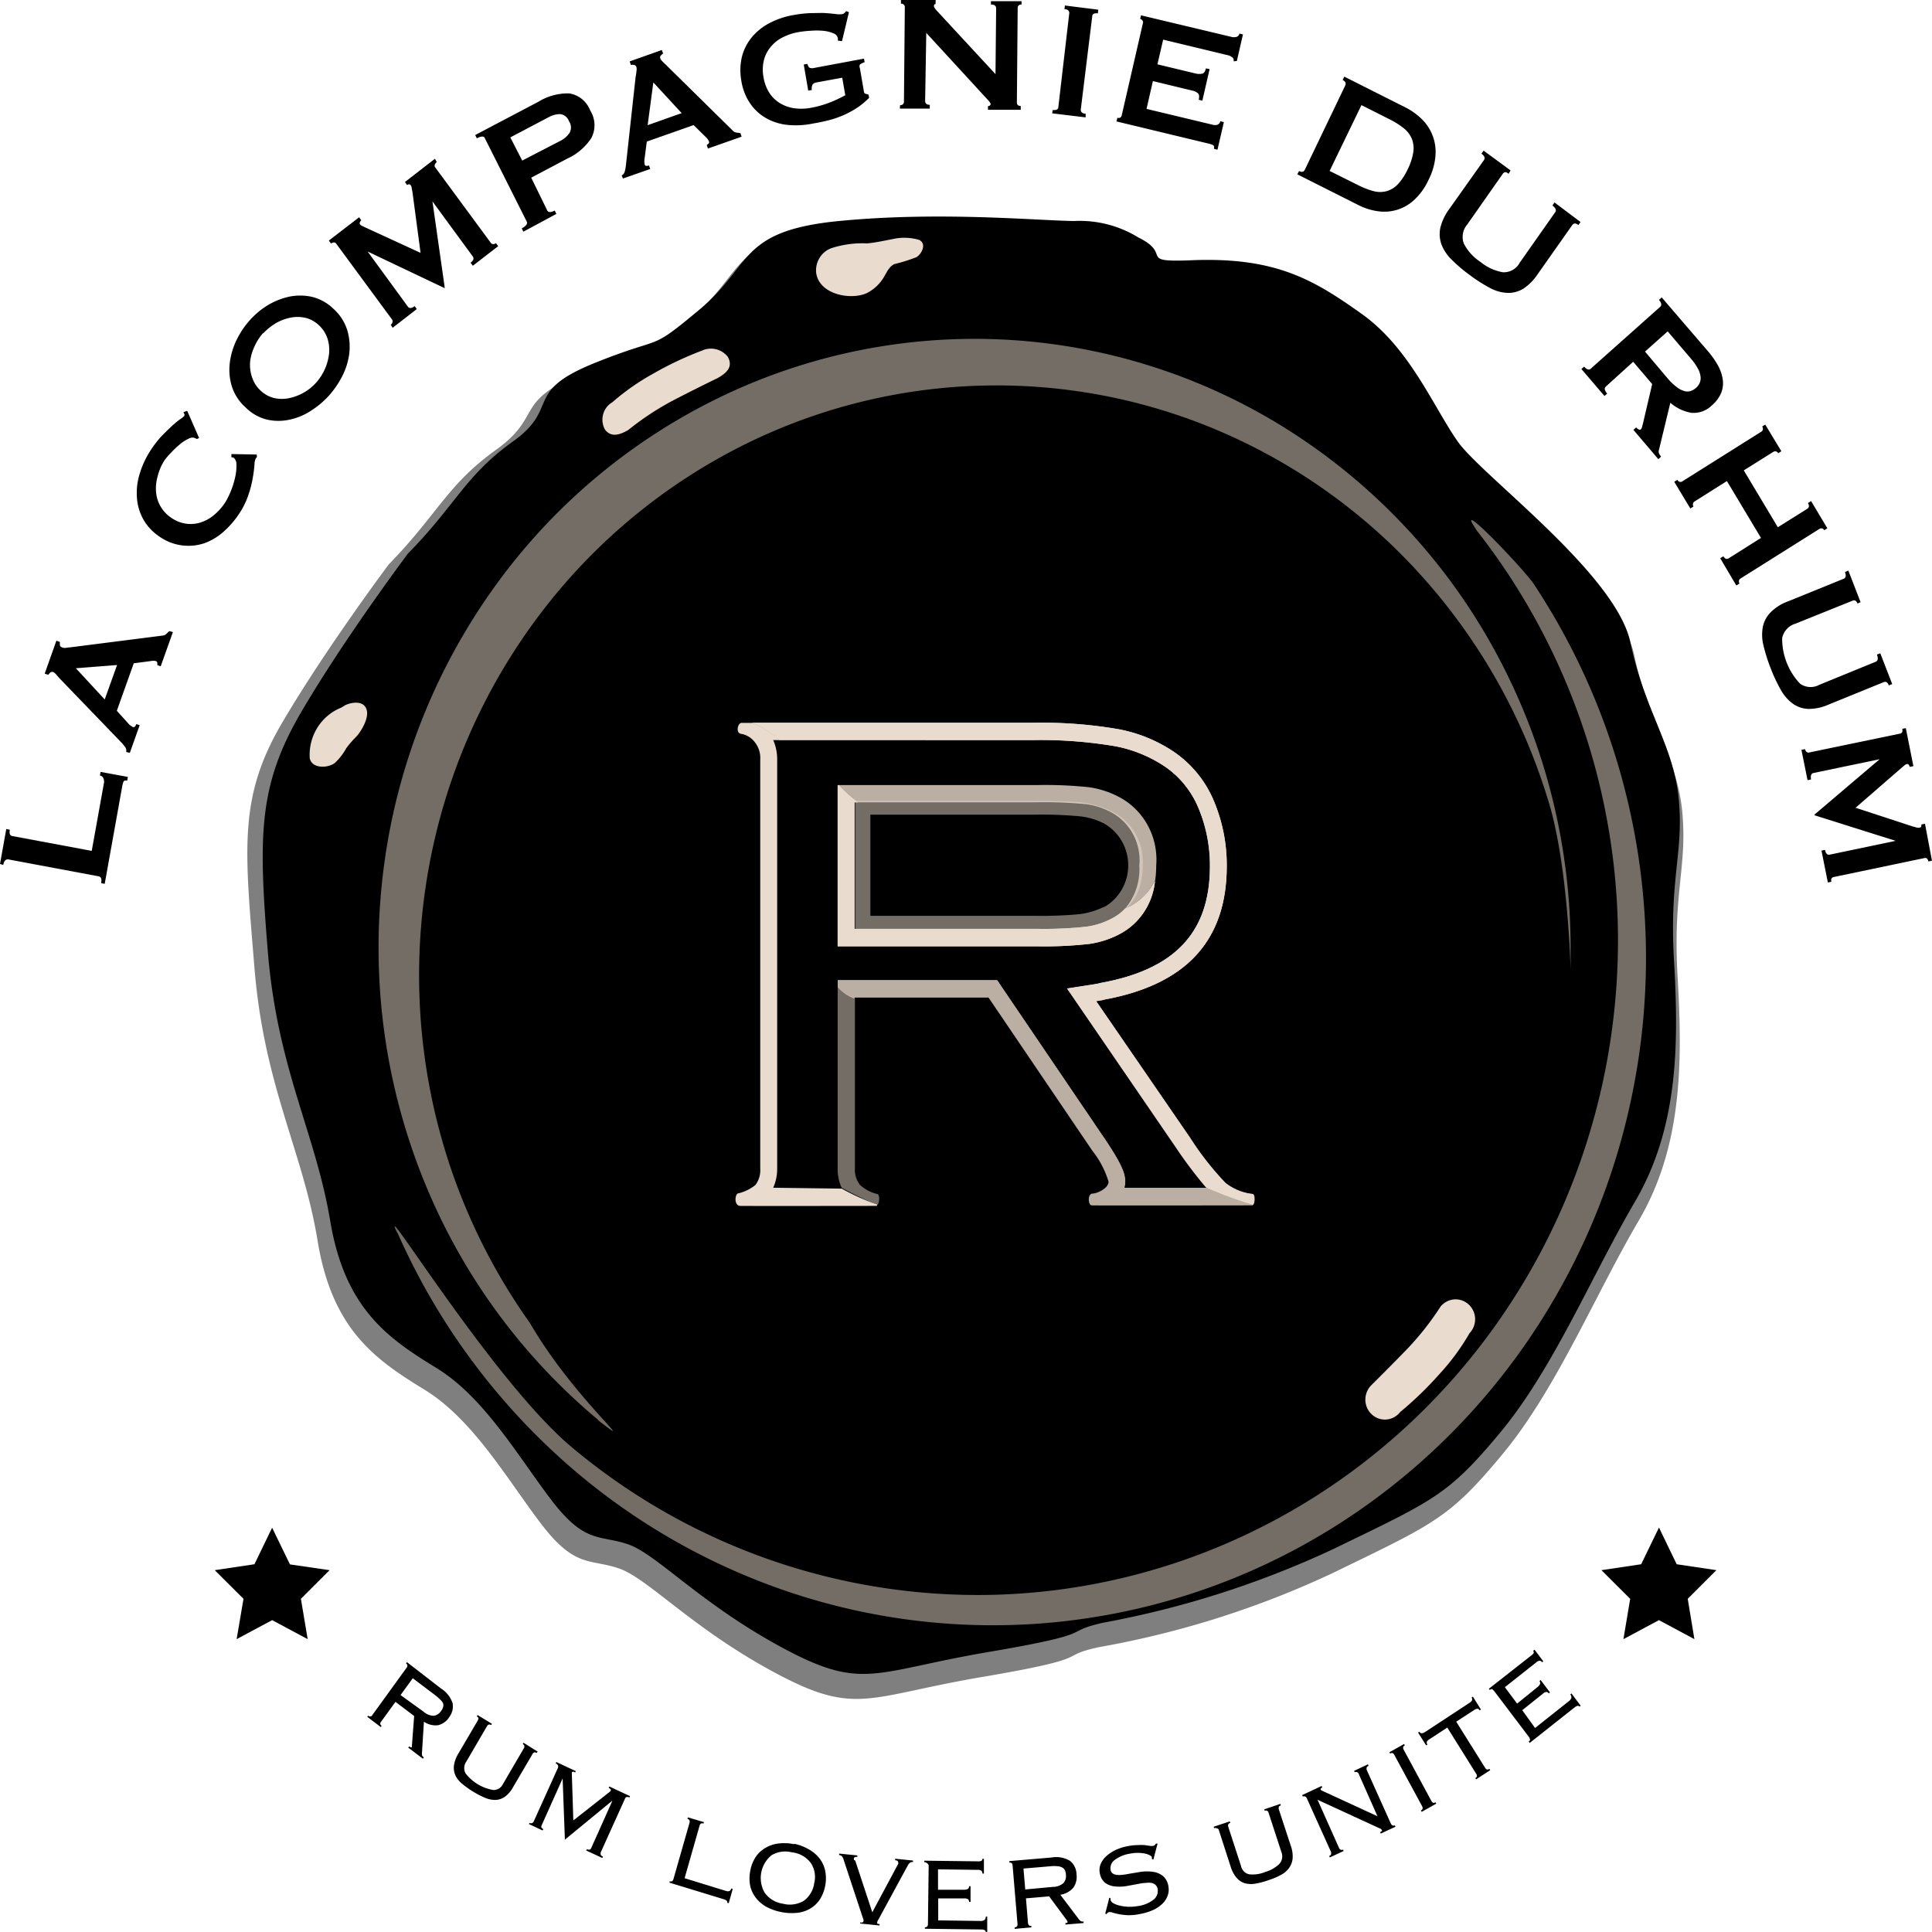 <?xml version="1.0" encoding="utf-8"?>
<svg xmlns="http://www.w3.org/2000/svg" width="60" height="60" fill="none">
  <path opacity=".5" d="M12.077 17.523c1.5-1.534 1.81-2.466 3.319-3.547 1.508-1.08.5-1.495 2.752-2.418 2.251-.922 1.673-.314 3.332-1.697 1.658-1.383 1.208-2.466 4.377-2.773 3.169-.306 6.184 0 7.391 0 1.207 0 .668-.102 2.024.512 1.093.51-.033.784 1.598.712 2.717-.12 3.923.616 5.43 1.698 1.508 1.082 2.252 2.929 3.02 4.008.767 1.08 4.977 4.163 5.43 6.318.453 2.156 1.358 3.236 1.5 4.933.143 1.697-.302 2.466-.15 5.087.154 2.622.15 5.239-1.208 7.552-1.358 2.313-2.563 5.241-4.224 7.245-1.661 2.003-2.111 2.16-5.28 3.7a28.894 28.894 0 0 1-7.255 2.3c-1.37.297 0 .31-3.62.925-3.619.616-3.922 1.232-6.488-.153-2.565-1.385-3.904-2.91-4.807-3.217-.903-.307-1.36 0-2.416-1.388-1.056-1.388-2.111-3.238-3.62-4.163-1.508-.925-2.866-1.85-3.319-4.625-.453-2.775-1.659-4.777-1.961-8.478-.302-3.701-.502-5.286.855-7.6 1.357-2.312 3.32-4.931 3.32-4.931" fill="#000"/>
  <path d="M12.65 17.211c1.5-1.518 1.785-2.432 3.276-3.498 1.491-1.066.298-1.533 2.532-2.436 2.234-.902 1.638-.304 3.277-1.673 1.638-1.37 1.19-2.436 4.32-2.74 3.129-.304 6.108-.016 7.301 0a3.471 3.471 0 0 1 2 .513c1.066.524-.03.767 1.58.708 2.68-.123 3.871.608 5.362 1.67 1.49 1.064 2.226 2.896 2.977 3.962.75 1.065 4.915 4.109 5.36 6.24.445 2.131 1.343 3.195 1.5 4.857.159 1.662-.297 2.435-.147 5.024s.135 5.177-1.21 7.477c-1.346 2.3-2.532 5.178-4.173 7.156-1.64 1.978-2.08 2.122-5.208 3.641a29.466 29.466 0 0 1-7.149 2.285c-1.338.306 0 .302-3.576.912-3.577.611-3.873 1.217-6.404-.153-2.53-1.37-3.875-2.89-4.757-3.194-.883-.305-1.339 0-2.384-1.373-1.046-1.372-2.086-3.194-3.575-4.106-1.488-.912-2.839-1.827-3.297-4.567-.457-2.74-1.64-4.715-1.938-8.369-.298-3.654-.288-5.175 1.053-7.46 1.34-2.284 3.28-4.87 3.28-4.87" fill="#000"/>
  <path opacity=".5" d="M48.776 29.531c0 2.093.065-2.338-.722-4.758a18.423 18.423 0 0 0-3.849-6.825 17.943 17.943 0 0 0-6.297-4.545 17.601 17.601 0 0 0-15.05.537 18.018 18.018 0 0 0-5.972 4.982 18.49 18.49 0 0 0-3.373 7.083 18.71 18.71 0 0 0-.15 7.875 18.523 18.523 0 0 0 3.098 7.212c1.36 2.344 3.502 4.089 2.129 3.026l-.03-.036a18.89 18.89 0 0 1-5.464-7.586 19.287 19.287 0 0 1-1.205-9.337 19.15 19.15 0 0 1 3.353-8.773 18.61 18.61 0 0 1 7.08-6.033 18.172 18.172 0 0 1 9.05-1.796 18.241 18.241 0 0 1 8.775 2.888 18.75 18.75 0 0 1 6.324 6.853 19.232 19.232 0 0 1 2.303 9.12v.113Z" fill="#E9DBCD"/>
  <path d="M44.7 42.676c-.374.423-.78.815-1.213 1.173a.61.61 0 0 1-.426.235.594.594 0 0 1-.458-.158.62.62 0 0 1-.2-.45.633.633 0 0 1 .184-.457s.575-.566 1.15-1.163c.371-.394.706-.821 1-1.278a.61.61 0 0 1 .424-.224.596.596 0 0 1 .45.158.618.618 0 0 1 .2.442.63.63 0 0 1-.175.452 7.013 7.013 0 0 1-.936 1.27ZM20.281 11.607c.487-.28.994-.52 1.518-.718a.664.664 0 0 1 .806.196c.162.299-.02.486-.313.654 0 0-.72.348-1.45.729a8.878 8.878 0 0 0-1.331.886c-.29.17-.535.22-.713 0l-.012-.017a.633.633 0 0 1-.055-.47.62.62 0 0 1 .285-.374c.39-.34.814-.638 1.265-.886Zm8.277-4.153a1.627 1.627 0 0 0-.84-.028c-.25.047-.53.11-.791.133a3.127 3.127 0 0 0-1.108.148.718.718 0 0 0-.366.3.744.744 0 0 0-.106.467c.092.664 1.045.853 1.558.636.22-.108.406-.277.535-.488.095-.153.17-.348.34-.422.233-.055.46-.127.683-.214.15-.095.28-.345.156-.483l-.06-.049ZM10.596 21.977c-.306.122-.566.341-.742.625a1.598 1.598 0 0 0-.234.952c.078.325.56.304.778.142.142-.134.263-.29.358-.463.094-.128.199-.247.312-.358.163-.181.395-.58.318-.835-.095-.312-.5-.22-.666-.139l-.124.076Z" fill="#E9DBCD"/>
  <path opacity=".5" d="M12.354 38.307a20.709 20.709 0 0 0 4.928 6.867 20.19 20.19 0 0 0 7.214 4.264 19.88 19.88 0 0 0 8.283.94 19.981 19.981 0 0 0 7.955-2.54c2.45-1.401 4.59-3.306 6.283-5.595a20.926 20.926 0 0 0 3.551-7.704c.65-2.79.724-5.69.22-8.512a20.978 20.978 0 0 0-3.15-7.883c-.312-.472-2.501-2.752-1.816-1.733l.033.056c.342.436.667.885.973 1.347a20.669 20.669 0 0 1 3.281 13.782c-.56 4.847-2.81 9.326-6.338 12.618-3.527 3.293-8.097 5.178-12.873 5.313a19.629 19.629 0 0 1-13.139-4.581c-2.364-1.968-5.925-7.759-5.462-6.743l.057.104Z" fill="#E9DBCD"/>
  <path d="M3.834 24.277a.935.935 0 0 0-.04.153l-.542 3.018-.11-.02c.022-.128 0-.197-.078-.213L.25 26.688c-.075 0-.125.044-.148.171L0 26.832l.195-1.087.11.023c-.02.118 0 .184.08.197l2.464.46.377-2.095a.26.26 0 0 0-.017-.164.141.141 0 0 0-.106-.082l.02-.112.848.156-.02.115c-.062-.012-.101 0-.117.034Zm47.134 24.302-1.234.184.893.89-.21 1.252 1.104-.59 1.1.59-.207-1.253.89-.889-1.233-.184-.55-1.14-.553 1.14Zm-43.066 0-1.233.184.893.89-.213 1.252 1.103-.59 1.103.59-.21-1.253.89-.889-1.23-.179-.554-1.14-.549 1.135Zm3.93 4.894.45-.62.58.439-.07.927v.047h-.028a.131.131 0 0 1-.055-.03l-.03.038.455.345.03-.041a.15.15 0 0 1-.057-.067.43.43 0 0 1 0-.11l.058-.932c.132.091.292.13.45.107a.571.571 0 0 0 .34-.255.554.554 0 0 0 .102-.424.866.866 0 0 0-.362-.46l-1.058-.818-.028.04a.087.087 0 0 1 .043.066c-.001.026-.01.049-.025.068l-1.062 1.467a.077.077 0 0 1-.13.02l-.028.038.418.317.028-.038a.093.093 0 0 1-.046-.067.11.11 0 0 1 .024-.057Zm.607-.83.38-.524.676.511c.062.045.12.096.173.151.039.031.07.072.092.117a.197.197 0 0 1 0 .12.37.37 0 0 1-.063.12.326.326 0 0 1-.227.147.495.495 0 0 1-.323-.133l-.708-.51Zm2.397.792-.6 1.022a.98.98 0 0 0-.139.377.586.586 0 0 0 .05.31c.05.1.121.186.208.255.107.09.222.172.342.243.12.075.246.14.376.194a.778.778 0 0 0 .327.062.55.55 0 0 0 .29-.105.941.941 0 0 0 .25-.302l.6-1.022a.106.106 0 0 1 .053-.047.165.165 0 0 1 .078.015l.025-.04-.438-.274-.023.041a.087.087 0 0 1 .032.025c.01.01.015.023.018.036a.106.106 0 0 1-.017.07l-.646 1.106a.323.323 0 0 1-.305.189 1.385 1.385 0 0 1-.856-.512.345.345 0 0 1 .018-.365l.646-1.107a.106.106 0 0 1 .052-.047.094.094 0 0 1 .078.016l.022-.042-.445-.27-.025.04c.032.021.05.04.053.062a.119.119 0 0 1-.025.064v.006Zm1.588 3.212.428.2.02-.044c-.035-.018-.055-.036-.06-.056a.11.11 0 0 1 .015-.072l.646-1.444.07 1.902 1.468-1.207v.013l-.646 1.444a.097.097 0 0 1-.046.056.11.11 0 0 1-.092-.013l-.02.044.5.232.02-.043c-.04-.018-.065-.038-.07-.061a.12.12 0 0 1 0-.072l.75-1.661a.107.107 0 0 1 .046-.056.128.128 0 0 1 .093.015l.02-.043-.643-.3-.02.044a.16.16 0 0 1 .065.047v.041l-.015.018-.02.018-1.128.887-.046-1.442v-.047c.015-.033.05-.036.102 0l.02-.043-.603-.283-.02.043c.03.011.055.033.07.061a.113.113 0 0 1 0 .075l-.75 1.66a.111.111 0 0 1-.046.054.098.098 0 0 1-.085 0l-.023.033Zm5.438-.059-.5-.148-.013.047a.091.091 0 0 1 .065.047.125.125 0 0 1 0 .074l-.5 1.75a.133.133 0 0 1-.04.064.09.09 0 0 1-.078 0v.047l1.676.512c.087.025.125.063.112.112l.047.012.125-.442-.047-.015c-.021.08-.076.105-.165.076l-1.283-.395.462-1.62a.136.136 0 0 1 .042-.075.082.082 0 0 1 .08 0l.017-.046Zm2.801.685a1.512 1.512 0 0 0-.475-.023c-.143.015-.282.06-.408.133a.914.914 0 0 0-.308.282c-.087.132-.146.281-.172.438a1.203 1.203 0 0 0 0 .471.964.964 0 0 0 .184.377c.091.113.203.206.33.274a1.695 1.695 0 0 0 .929.181c.142-.012.28-.055.405-.125a.914.914 0 0 0 .308-.283 1.24 1.24 0 0 0 .17-.907.962.962 0 0 0-.18-.383 1.107 1.107 0 0 0-.33-.276 1.528 1.528 0 0 0-.45-.172l-.003.013Zm-.05.255a.84.84 0 0 1 .568.33.778.778 0 0 1 .105.624.807.807 0 0 1-.323.549.85.85 0 0 1-.65.09.838.838 0 0 1-.568-.346.913.913 0 0 1 .22-1.162.836.836 0 0 1 .646-.082l.002-.003Zm2.101 2.208.6.062v-.047c-.04 0-.065 0-.072-.023v-.036l.017-.047.023-.036.903-1.662a.281.281 0 0 1 .077-.099.123.123 0 0 1 .093-.02v-.047l-.554-.057v.048c.028 0 .056.008.08.025l.017.054v.03l-.02.033-.788 1.473-.53-1.604-.042-.025v-.036c0-.043.04-.061.107-.054v-.047l-.565-.056v.047c.03.001.059.012.082.03a.32.32 0 0 1 .06.121l.6 1.815.016.047v.043l-.023.033a.137.137 0 0 1-.078 0l-.003.035Zm2.127-1.804-.023 1.825a.12.12 0 0 1-.02.069.087.087 0 0 1-.075.026v.047l1.751.023c.092 0 .139.028.139.077h.046v-.478h-.046a.126.126 0 0 1-.04.107.204.204 0 0 1-.123.029l-1.313-.018v-.683h.808a.224.224 0 0 1 .117.026.095.095 0 0 1 .032.084h.047v-.488h-.046a.095.095 0 0 1-.046.09.29.29 0 0 1-.116.02h-.802v-.634l1.226.016a.182.182 0 0 1 .123.03.115.115 0 0 1 .03.085h.046v-.457h-.047a.073.073 0 0 1-.027.061.29.29 0 0 1-.13.016l-1.649-.02v.047a.086.086 0 0 1 .075.025.118.118 0 0 1 .063.077v-.002Zm3.084 1.79-.063-.767.72-.062.549.742.022.043v.028a.132.132 0 0 1-.065.016v.047l.563-.047v-.047c-.03.003-.06-.001-.088-.013a.452.452 0 0 1-.075-.08l-.558-.738a.662.662 0 0 0 .407-.225.59.59 0 0 0 .095-.411.547.547 0 0 0-.205-.42.83.83 0 0 0-.567-.102l-1.313.112v.048a.09.09 0 0 1 .075.02c.016.02.025.044.025.069l.153 1.816a.104.104 0 0 1-.016.072.094.094 0 0 1-.072.033v.047l.518-.047v-.047a.08.08 0 0 1-.075-.018.121.121 0 0 1-.03-.08v.01Zm-.085-1.043-.055-.65.84-.071c.075-.008.15-.008.225 0 .051.003.101.018.145.043.034.02.061.05.078.087a.358.358 0 0 1 .03.135.328.328 0 0 1-.075.256.494.494 0 0 1-.33.12l-.858.08Zm2.611.255-.127.494.042.018a.122.122 0 0 1 .073-.064.245.245 0 0 1 .12.018 1.893 1.893 0 0 0 .47.078c.123.001.247-.01.368-.036.147-.025.29-.069.425-.13.108-.05.206-.119.29-.202a.654.654 0 0 0 .156-.256.52.52 0 0 0 .02-.255.527.527 0 0 0-.173-.34.638.638 0 0 0-.308-.128 1.325 1.325 0 0 0-.375 0l-.38.063c-.073.016-.139.024-.203.031a.64.64 0 0 1-.173 0 .282.282 0 0 1-.125-.047.17.17 0 0 1-.062-.115.318.318 0 0 1 .135-.304c.142-.104.307-.17.48-.194a1.18 1.18 0 0 1 .466.002c.05.011.099.03.145.054.035.02.055.038.057.056a.372.372 0 0 1 0 .054l.047.02.13-.496h-.05l-.032.044a.093.093 0 0 1-.06.025.232.232 0 0 1-.1 0l-.156-.023a1.838 1.838 0 0 0-.22 0 1.626 1.626 0 0 0-.292.03 1.608 1.608 0 0 0-.388.12 1.205 1.205 0 0 0-.29.19.71.71 0 0 0-.175.24.467.467 0 0 0-.033.273c.014.125.075.24.17.32.09.064.196.103.306.111.125.013.251.008.375-.015l.375-.069c.068-.014.136-.023.205-.025a.546.546 0 0 1 .175 0c.048.008.092.03.127.063.037.034.06.08.066.13a.347.347 0 0 1-.113.315 1.007 1.007 0 0 1-.513.212 1.361 1.361 0 0 1-.553-.016.687.687 0 0 1-.197-.074.163.163 0 0 1-.087-.102v-.054l-.038-.016Zm3.4-2.103.368 1.138c.038.13.102.25.188.352a.553.553 0 0 0 .25.164.754.754 0 0 0 .333.013c.138-.025.273-.06.405-.108a2.29 2.29 0 0 0 .386-.163.711.711 0 0 0 .25-.213.592.592 0 0 0 .112-.291.943.943 0 0 0-.055-.396l-.373-1.137a.125.125 0 0 1 0-.074c0-.02.028-.036.063-.048l-.015-.047-.5.17.014.046a.087.087 0 0 1 .08 0 .11.11 0 0 1 .04.061l.398 1.22a.352.352 0 0 1-.058.362 1.053 1.053 0 0 1-.445.256c-.158.066-.33.09-.5.072a.325.325 0 0 1-.162-.09.337.337 0 0 1-.088-.166l-.398-1.221a.12.12 0 0 1 0-.072.094.094 0 0 1 .065-.047l-.018-.047-.5.166.015.047a.092.092 0 0 1 .078 0 .11.11 0 0 1 .065.038l.001.015Zm4.922-.429-1.708-.787-.03-.015-.02-.018v-.037a.124.124 0 0 1 .05-.032l-.02-.048-.605.283.02.047a.087.087 0 0 1 .08 0 .13.13 0 0 1 .046.056l.75 1.662a.133.133 0 0 1 0 .074c0 .02-.025.038-.057.053l.02.044.43-.2-.02-.043a.092.092 0 0 1-.08 0 .104.104 0 0 1-.046-.056l-.666-1.492 1.936.891.033.016.032.036c0 .02 0 .04-.058.063l.02.044.458-.212-.02-.044a.079.079 0 0 1-.077 0 .111.111 0 0 1-.047-.054l-.75-1.668a.125.125 0 0 1 0-.071c0-.02.024-.038.057-.054l-.018-.047-.43.202.02.043a.086.086 0 0 1 .078 0c.021.011.037.03.046.054l.578 1.306-.002.004Zm1.378-.133.453-.255-.023-.044a.095.095 0 0 1-.077.016.13.13 0 0 1-.05-.054l-.863-1.597a.128.128 0 0 1-.015-.072c0-.02.02-.04.052-.058l-.022-.044-.455.256.022.043a.094.094 0 0 1 .078-.016c.022.012.04.031.05.054l.865 1.597a.127.127 0 0 1 .015.072.104.104 0 0 1-.052.059l.022.043Zm1.691-1.01.438-.285-.025-.041a.1.1 0 0 1-.078.02.118.118 0 0 1-.052-.047l-.9-1.437.557-.363a.19.19 0 0 1 .1-.04c.025 0 .047.017.07.05l.04-.025-.25-.399-.04.026c.038.059.016.112-.062.163l-1.39.913c-.078.047-.133.047-.17-.013l-.04.026.25.398.04-.026a.099.099 0 0 1-.018-.087.202.202 0 0 1 .077-.076l.558-.365.898 1.436a.12.12 0 0 1 .023.069.092.092 0 0 1-.05.064l.024.04Zm.558-2.746 1.093 1.444.025.066c0 .023-.015.043-.042.066l.03.039 1.393-1.102c.072-.056.123-.066.155-.025l.035-.029-.285-.38-.037.03a.133.133 0 0 1 .032.11.215.215 0 0 1-.078.1l-1.048.833-.398-.553.638-.51a.206.206 0 0 1 .108-.057.09.09 0 0 1 .077.044l.038-.029-.29-.385-.038.03a.096.096 0 0 1 .017.097.253.253 0 0 1-.08.095l-.63.51-.38-.51.97-.767a.185.185 0 0 1 .114-.054.099.099 0 0 1 .072.047l.038-.028-.273-.363-.037.03.015.067a.304.304 0 0 1-.092.094l-1.304 1.023.03.038a.083.083 0 0 1 .075-.026l.057.055ZM4.032 23.38l.306-.859-.105-.033c-.027.077-.062.108-.107.09a.503.503 0 0 1-.155-.125l-.343-.378.526-1.476.52-.068a.388.388 0 0 1 .17 0 .06.06 0 0 1 .04.056.183.183 0 0 1 0 .066l.106.041.38-1.065-.115-.029a1.84 1.84 0 0 1-.102.097.202.202 0 0 1-.123.044l-2.85.363c-.049.003-.098.009-.147.018a.227.227 0 0 1-.102-.016c-.043-.015-.068-.038-.07-.071a.43.43 0 0 1 0-.098l-.11-.039-.363 1.023.113.035a.495.495 0 0 1 .067-.076.094.094 0 0 1 .1 0c.033.019.061.045.083.076l.115.128 1.903 1.974c.042.044.08.091.115.141a.176.176 0 0 1 .033.153l.115.028Zm-.78-1.658-.896-.969 1.28-.1-.384 1.069Zm4.72-7.606-.785-.015v.102a.128.128 0 0 1 .078.02.256.256 0 0 1 .077.202c.004.119-.006.237-.03.353a2.66 2.66 0 0 1-.308.81 1.75 1.75 0 0 1-.34.391 1.209 1.209 0 0 1-.415.24c-.146.05-.3.065-.453.047a1.06 1.06 0 0 1-.462-.176 1.065 1.065 0 0 1-.487-.803 1.362 1.362 0 0 1 .046-.485 1.68 1.68 0 0 1 .207-.494c.065-.091.138-.177.218-.255.084-.092.175-.177.27-.256.08-.068.169-.125.263-.17a.245.245 0 0 1 .185-.03l.042.019.035.018.07-.031-.369-.843-.115.038c.005.02.012.039.023.056a.062.062 0 0 1 0 .064.517.517 0 0 1-.118.094 2.568 2.568 0 0 0-.25.205 7.315 7.315 0 0 0-.338.33 3.19 3.19 0 0 0-.36.471c-.14.221-.249.461-.323.713a1.997 1.997 0 0 0-.08.731c.017.239.086.47.203.677.13.223.312.41.528.547a1.56 1.56 0 0 0 1.378.179 1.88 1.88 0 0 0 .613-.381c.19-.174.356-.374.494-.594.104-.167.188-.346.25-.534.057-.166.1-.337.13-.511.025-.133.042-.267.053-.401 0-.067.012-.134.035-.197l.02-.028.023-.028-.008-.075ZM7.754 9.95c-.161.18-.297.382-.403.6a2.24 2.24 0 0 0-.213.708c-.032.244-.012.493.058.729.08.255.227.483.425.66.184.187.415.32.668.383.235.054.48.054.715 0 .237-.051.463-.147.666-.283a2.72 2.72 0 0 0 .547-.462c.16-.18.297-.38.408-.596.114-.219.188-.456.221-.702.03-.244.01-.492-.06-.728a1.483 1.483 0 0 0-.425-.664 1.46 1.46 0 0 0-.68-.378 1.688 1.688 0 0 0-.716 0 2.224 2.224 0 0 0-.673.276c-.2.126-.382.28-.54.458h.002Zm.425.399c.112-.12.24-.224.38-.307.14-.083.292-.141.45-.174a1.11 1.11 0 0 1 .468 0c.162.038.31.12.43.236a.968.968 0 0 1 .265.416c.048.154.064.316.046.476a1.63 1.63 0 0 1-.4.887 1.556 1.556 0 0 1-.83.48 1.11 1.11 0 0 1-.468 0 .934.934 0 0 1-.43-.236.976.976 0 0 1-.265-.419c-.05-.15-.07-.31-.058-.468a1.47 1.47 0 0 1 .133-.471c.067-.154.157-.297.267-.422l.012.002Zm4.015-.17.75-.58-.067-.093c-.095.074-.165.079-.21.017l-1.25-1.712 2.38 1.132h.016l-.383-2.688 1.251 1.707c.046.062.025.128-.067.197l.07.094.788-.608-.068-.094a.14.14 0 0 1-.087.03.094.094 0 0 1-.08-.047L13.51 5.19a.083.083 0 0 1-.003-.085.17.17 0 0 1 .058-.071l-.058-.103-.931.722.067.094c.046-.033.08-.03.108 0 .017.025.03.054.035.084 0 .033.015.082.025.146l.25 1.876-1.704-.784-.11-.051a.204.204 0 0 1-.067-.051.068.068 0 0 1 0-.07.14.14 0 0 1 .04-.055l-.067-.094-.94.723.07.094a.151.151 0 0 1 .082-.036.084.084 0 0 1 .078.041l1.726 2.344a.1.1 0 0 1 .02.094.133.133 0 0 1-.053.077l.057.094Zm5.085-3.536-.052-.104c-.12.063-.198.061-.23 0l-.5-1.021 1.122-.593c.305-.138.566-.362.75-.646a.86.86 0 0 0-.04-.85.848.848 0 0 0-.258-.354.822.822 0 0 0-.397-.174c-.333-.008-.66.08-.946.255l-1.971 1.038.052.102c.139-.072.226-.074.25 0l1.299 2.584c.032.068-.018.141-.155.212l.05.104 1.026-.553Zm-1.061-1.656-.37-.72 1.194-.629a.738.738 0 0 1 .352-.094c.063.007.121.031.17.07.05.04.087.093.107.153a.335.335 0 0 1 .016.36.735.735 0 0 1-.277.243l-1.192.617Zm3.13.557.845-.296-.038-.11c-.075.025-.12.018-.135-.029a.556.556 0 0 1 0-.201l.067-.511 1.454-.512.378.371a.39.39 0 0 1 .1.141.062.062 0 0 1-.018.067l-.053.041.038.108 1.045-.368-.035-.11-.139-.02a.207.207 0 0 1-.112-.07L20.67 2.002c-.046-.043-.082-.077-.107-.105a.256.256 0 0 1-.053-.071.096.096 0 0 1 .013-.103.528.528 0 0 1 .07-.06l-.038-.11-1 .354.037.11a.274.274 0 0 1 .103 0 .092.092 0 0 1 .07.07.29.29 0 0 1 0 .127 1.176 1.176 0 0 1-.025.171l-.303 2.76a1.242 1.242 0 0 1-.035.181.191.191 0 0 1-.095.123l.04.095Zm.765-1.656.177-1.329.88.954-1.058.375Zm6.252-3.51-.083-.032-.053.053a.129.129 0 0 1-.082.041.734.734 0 0 1-.166 0 5.552 5.552 0 0 0-.335-.033c-.132-.01-.285 0-.455 0a3.531 3.531 0 0 0-.528.057 2.485 2.485 0 0 0-.768.255c-.212.109-.4.261-.554.447a1.564 1.564 0 0 0-.302.606c-.056.242-.06.493-.016.738.038.246.127.48.263.687.126.189.292.346.485.46.206.12.433.194.668.22.275.029.552.014.823-.043.148-.025.3-.056.453-.094a2.946 2.946 0 0 0 .886-.381c.14-.092.27-.2.39-.32l-.018-.099-.095-.03c-.028 0-.043-.034-.05-.075l-.123-.715a.144.144 0 0 1 0-.115.412.412 0 0 1 .147-.072l-.02-.112-1.543.288a.245.245 0 0 1-.135 0c-.035-.013-.06-.056-.08-.125l-.113.02.139.81.112-.02a.26.26 0 0 1 .028-.174.193.193 0 0 1 .123-.061l.793-.146.095.544c-.148.082-.301.155-.458.217-.202.08-.412.14-.625.177a1.587 1.587 0 0 1-.468.015 1.202 1.202 0 0 1-.437-.138 1.038 1.038 0 0 1-.348-.312 1.274 1.274 0 0 1-.202-.51 1.25 1.25 0 0 1 .017-.56 1.03 1.03 0 0 1 .224-.412c.103-.118.229-.215.37-.282.14-.07.288-.12.442-.149a3.15 3.15 0 0 1 .398-.047c.132-.011.265-.011.397 0 .109.009.215.035.316.077a.202.202 0 0 1 .142.151.26.26 0 0 1 0 .077l.13.018.215-.9Zm1.58 2.995h.93v-.118c-.097 0-.144-.042-.144-.118l.035-2.116 1.898 2.065c.067.069.1.12.1.148 0 .028-.027.06-.082.06v.116H31.7v-.118c-.08 0-.12-.038-.12-.115l.025-2.92a.106.106 0 0 1 .032-.088.102.102 0 0 1 .088-.027V.036h-.951V.14c.107 0 .162.041.162.118l-.02 2.044L29.129.371c-.085-.088-.125-.146-.125-.182 0-.037.018-.064.053-.064V0H27.98v.115a.103.103 0 0 1 .088.029.107.107 0 0 1 .032.088l-.027 2.919a.11.11 0 0 1-.033.087.104.104 0 0 1-.087.028l-.008.106Zm4.732.147 1.038.125V3.53c-.108 0-.158-.06-.15-.133L33.92.51c0-.077.068-.108.175-.095l.013-.114-1.037-.13-.013.114c.108 0 .157.056.148.133l-.338 2.903c0 .077-.067.108-.175.095l-.016.102Zm5.734-1.625.19-.826-.109-.025a.147.147 0 0 1-.077.097.317.317 0 0 1-.19 0l-2.79-.665-.026.11a.117.117 0 0 1 .068.047.096.096 0 0 1 .015.095l-.655 2.851a.1.1 0 0 1-.053.077.115.115 0 0 1-.083 0l-.028.115 2.847.685c.05.01.099.026.145.047.038.018.05.06.035.12l.11.026.198-.856-.11-.029a.149.149 0 0 1-.085.108.26.26 0 0 1-.16 0l-2.046-.49.197-.864 1.216.294a.374.374 0 0 1 .185.087c.037.035.046.104.022.199l.113.028.225-.979-.115-.024c-.02.097-.058.15-.107.163a.456.456 0 0 1-.198 0l-1.2-.288.178-.767 1.984.478c.064.01.123.038.173.08a.12.12 0 0 1 .03.115l.1-.01Zm3.337.485-.05.105c.085.043.112.1.08.169l-1.255 2.616c-.035.072-.095.085-.18.041l-.053.103 1.877.945c.195.102.405.17.622.2a1.356 1.356 0 0 0 1.14-.36c.183-.174.331-.382.436-.614.117-.226.189-.474.213-.728a1.423 1.423 0 0 0-.41-1.145 2.057 2.057 0 0 0-.546-.389l-1.874-.943Zm-.456 2.929.989-2.045.877.443c.156.076.304.17.44.278.109.087.195.2.25.33a.832.832 0 0 1 .043.414c-.031.185-.09.364-.175.53a1.77 1.77 0 0 1-.303.462.782.782 0 0 1-.348.215.786.786 0 0 1-.407 0 2.496 2.496 0 0 1-.485-.189l-.88-.438Zm5.621-.016-.838-.615-.068.094c.096.069.12.135.078.2L45 6.503a1.642 1.642 0 0 0-.27.575.957.957 0 0 0 .035.51c.071.182.18.345.32.478.176.175.365.336.566.48.197.149.405.281.622.397.168.092.355.144.545.153.17.005.339-.039.486-.128.176-.116.328-.268.445-.447l1.08-1.533c.047-.061.108-.064.19 0l.066-.094-.808-.606-.065.094c.102.077.13.146.087.207l-1.101 1.567a.56.56 0 0 1-.525.299 1.487 1.487 0 0 1-.693-.319 1.52 1.52 0 0 1-.517-.566.594.594 0 0 1 .107-.603l1.1-1.569c.047-.064.106-.067.18 0l.063-.107Zm4.693 3.943-.085.077c.08.094.092.166.035.218l-2.154 1.919c-.055.05-.125.028-.205-.064l-.085.074.716.838.085-.074a.32.32 0 0 1-.076-.133.098.098 0 0 1 .038-.09l.845-.766.59.693-.282 1.206c-.015.059-.025.102-.035.133a.176.176 0 0 1-.037.069.054.054 0 0 1-.065 0 .21.21 0 0 1-.078-.062l-.085.077.773.908.085-.077a.675.675 0 0 1-.062-.095.175.175 0 0 1 0-.13l.35-1.449c.186.164.413.272.655.312a.805.805 0 0 0 .64-.236 1.04 1.04 0 0 0 .283-.38.818.818 0 0 0 .05-.415 1.275 1.275 0 0 0-.15-.44 2.69 2.69 0 0 0-.323-.457l-1.424-1.656Zm-.518 1.682.703-.627.715.839c.085.096.16.202.222.314a.695.695 0 0 1 .085.256.388.388 0 0 1-.03.197.477.477 0 0 1-.28.247.329.329 0 0 1-.192 0 .64.64 0 0 1-.231-.117c-.1-.075-.192-.16-.273-.256l-.72-.853Zm4.124 5.456-1.057-1.766.913-.573a.12.12 0 0 1 .092-.015c.027.01.05.029.065.054l.097-.06-.5-.827-.097.059a.108.108 0 0 1 .022.091.108.108 0 0 1-.057.075l-2.437 1.533a.104.104 0 0 1-.16-.043l-.098.06.5.829.098-.061a.111.111 0 0 1-.017-.085.1.1 0 0 1 .055-.074l1-.631 1.058 1.766-1 .631c-.063.041-.12.02-.168-.061l-.098.061.5.846.098-.061a.14.14 0 0 1-.017-.085.106.106 0 0 1 .055-.074l2.438-1.533a.11.11 0 0 1 .093-.018c.027.01.05.028.065.054l.095-.06-.505-.845-.097.062c.046.079.04.141-.025.181l-.91.57Zm2.57 2.328-.38-.982-.106.044c.042.11.03.181-.04.21l-1.727.702c-.197.07-.378.182-.53.33a.909.909 0 0 0-.25.45c-.037.192-.032.39.015.58.058.244.133.483.225.715.089.234.195.46.318.677.094.17.222.316.378.43.14.098.306.153.477.158.21 0 .418-.043.61-.128l1.727-.703c.07-.028.122 0 .16.1l.105-.041-.37-.956-.105.04c.045.12.033.194-.037.223l-1.751.716a.563.563 0 0 1-.6-.036 2.032 2.032 0 0 1-.554-1.415.594.594 0 0 1 .145-.282.576.576 0 0 1 .267-.165l1.771-.713c.07-.03.123 0 .155.087l.096-.041Zm-1.837 4.584.19.943.11-.023c-.023-.117.002-.184.076-.2l2.053-.428-2.026 1.722v.018l2.523.795-2.048.429c-.073.015-.123-.033-.145-.148l-.11.023.198.99.11-.023a.174.174 0 0 1 0-.095.106.106 0 0 1 .077-.053l2.812-.588a.086.086 0 0 1 .084.02.19.19 0 0 1 .04.084l.11-.023-.217-1.147-.112.023c0 .056 0 .087-.05.097a.21.21 0 0 1-.088 0l-.138-.038-1.768-.578 1.424-1.237.092-.077a.195.195 0 0 1 .075-.043.061.061 0 0 1 .063.023l.032.064.11-.023-.235-1.18-.11.021a.196.196 0 0 1 0 .095.084.084 0 0 1-.07.054l-2.812.584a.09.09 0 0 1-.092-.018.148.148 0 0 1-.046-.084l-.112.021Z" fill="#000"/>
  <path opacity=".8" d="M37.468 36.885h-2.542a.807.807 0 0 0 .025-.201c0-.23-.097-.511-.595-1.26l-3.385-4.99h-4.957v.232c.144.157.324.275.523.345v-.03H30.7l3.227 4.761c.225.283.395.608.5.956 0 .205-.347.366-.5.37-.153.006-.143.359-.02.366.123.008 5.003 0 5.003 0v-.05a9.042 9.042 0 0 1-1.451-.512l.01.013Z" fill="#E9DBCD"/>
  <path d="m36.957 35.332-2.914-4.24.25-.043a.946.946 0 0 1-.155-.511l-.167.03-.836.13 3.385 4.943c.286.428.596.84.928 1.232.469.211.954.382 1.45.51v-.303a1.377 1.377 0 0 1-.852-.348 9.263 9.263 0 0 1-1.089-1.4Z" fill="#E9DBCD"/>
  <path d="M37.575 26.899a4.617 4.617 0 0 0-.355-1.804 2.902 2.902 0 0 0-1.073-1.31 4.183 4.183 0 0 0-1.523-.614 13.837 13.837 0 0 0-2.554-.188h-8.057c.083.19.125.398.123.608v12.697c.002.206-.04.41-.123.598h2.136a1.405 1.405 0 0 1-.135-.598v-5.855h4.958l3.384 4.99c.5.752.595 1.023.595 1.26a.807.807 0 0 1-.025.202h2.542v-.012a13.754 13.754 0 0 1-.928-1.232l-3.402-4.947.835-.13.168-.031c2.339-.412 3.434-1.57 3.434-3.634Zm-1.703.445a2.113 2.113 0 0 1-.331.945 2.057 2.057 0 0 1-.725.677c-.311.171-.65.283-1 .33-.538.06-1.078.083-1.619.072h-6.184v-4.986h6.18a12.96 12.96 0 0 1 1.622.066c.35.05.69.165 1 .34.36.205.653.512.846.883.192.372.276.792.24 1.21.002.155-.008.31-.03.463Z" fill="#000"/>
  <path d="m36.957 35.332-2.914-4.24.25-.043a.946.946 0 0 1-.155-.511l-.167.03-.836.13 3.385 4.943c.286.428.596.84.928 1.232.475.213.963.394 1.46.541.066 0 .08-.324 0-.334a1.694 1.694 0 0 1-.852-.348 9.269 9.269 0 0 1-1.099-1.4Z" fill="#E9DBCD"/>
  <path opacity=".8" d="M34.821 24.788c-.31-.175-.65-.29-1-.34a12.962 12.962 0 0 0-1.621-.067h-6.154c.186.195.387.374.6.535h5.549c.517-.01 1.035.01 1.55.061.29.04.568.136.821.283.275.161.498.4.643.688.144.288.204.613.173.934.03.488-.129.968-.443 1.337.402-.165.733-.471.933-.864.024-.156.036-.314.035-.472.035-.418-.049-.839-.241-1.21a2.17 2.17 0 0 0-.845-.885Z" fill="#E9DBCD"/>
  <path d="M32.07 22.984a13.82 13.82 0 0 1 2.554.189c.542.1 1.059.309 1.523.613.478.317.851.774 1.073 1.31.238.57.359 1.185.355 1.804 0 2.065-1.095 3.223-3.444 3.635.002.182.055.36.155.51 2.501-.457 3.812-1.788 3.812-4.149a5.133 5.133 0 0 0-.398-2.016 3.465 3.465 0 0 0-1.266-1.546 4.612 4.612 0 0 0-1.707-.69 14.011 14.011 0 0 0-2.657-.197h-8.71c.31.133.597.313.853.535l7.857.002Z" fill="#E9DBCD"/>
  <path d="M32.07 22.984a13.82 13.82 0 0 1 2.554.189c.542.1 1.059.309 1.523.613.478.317.851.774 1.073 1.31.238.57.359 1.185.355 1.804 0 2.065-1.095 3.223-3.444 3.635.002.182.055.36.155.51 2.501-.457 3.812-1.788 3.812-4.149a5.133 5.133 0 0 0-.398-2.016 3.465 3.465 0 0 0-1.266-1.546 4.612 4.612 0 0 0-1.707-.69 14.011 14.011 0 0 0-2.657-.197h-8.71c.31.133.597.313.853.535l7.857.002Z" fill="#E9DBCD"/>
  <path d="M34.939 28.217a1.446 1.446 0 0 1-.373.287 2.358 2.358 0 0 1-.825.275c-.514.055-1.03.077-1.546.067h-5.658v-3.93h.11a4.925 4.925 0 0 1-.6-.534h-.033v5.006h6.181c.54.011 1.08-.013 1.618-.072.35-.047.69-.159 1-.33.293-.162.542-.395.725-.678.184-.282.298-.607.331-.945-.2.39-.53.693-.93.857v-.003Z" fill="#E9DBCD"/>
  <path d="M34.939 28.217a1.446 1.446 0 0 1-.373.287 2.358 2.358 0 0 1-.825.275c-.514.055-1.03.077-1.546.067h-5.658v-3.93h.11a4.925 4.925 0 0 1-.6-.534h-.033v5.006h6.181c.54.011 1.08-.013 1.618-.072.35-.047.69-.159 1-.33.293-.162.542-.395.725-.678.184-.282.298-.607.331-.945-.2.39-.53.693-.93.857v-.003ZM24.013 36.885c.083-.187.125-.391.123-.597V23.592c.002-.21-.04-.417-.123-.608h.213a3.294 3.294 0 0 0-.853-.534h-.346c-.112 0-.197.322 0 .342.175.033.33.135.433.283a.778.778 0 0 1 .15.511V36.29a.76.76 0 0 1-.15.511c-.152.122-.329.21-.517.256-.128 0-.155.388.042.393.198.006 4.252 0 4.252 0v-.043a6.897 6.897 0 0 1-1.095-.493l-2.13-.028Z" fill="#E9DBCD"/>
  <path opacity=".5" d="M26.014 30.666v5.622c-.003.206.039.41.123.597.357.198.725.376 1.1.535.068 0 .108-.328 0-.34a1.198 1.198 0 0 1-.53-.283.755.755 0 0 1-.157-.511v-5.29a1.277 1.277 0 0 1-.536-.33ZM34.518 25.197a2.847 2.847 0 0 0-.905-.274c-.285-.033-.765-.05-1.463-.05h-5.59v4.004h5.58c.487.01.975-.01 1.46-.056.313-.04.618-.13.903-.268.253-.117.473-.297.64-.523.167-.227.276-.492.316-.773.02-.126.03-.254.03-.381a1.757 1.757 0 0 0-.231-.993c-.174-.3-.431-.539-.74-.686Zm-.25 2.974c-.237.114-.49.188-.75.22-.464.042-.929.059-1.394.05H27.03V25.3h5.108c.467-.008.933.009 1.398.051.261.028.515.104.75.223.228.128.417.316.55.545a1.51 1.51 0 0 1 0 1.509 1.469 1.469 0 0 1-.55.545h-.018Z" fill="#E9DBCD"/>
</svg>